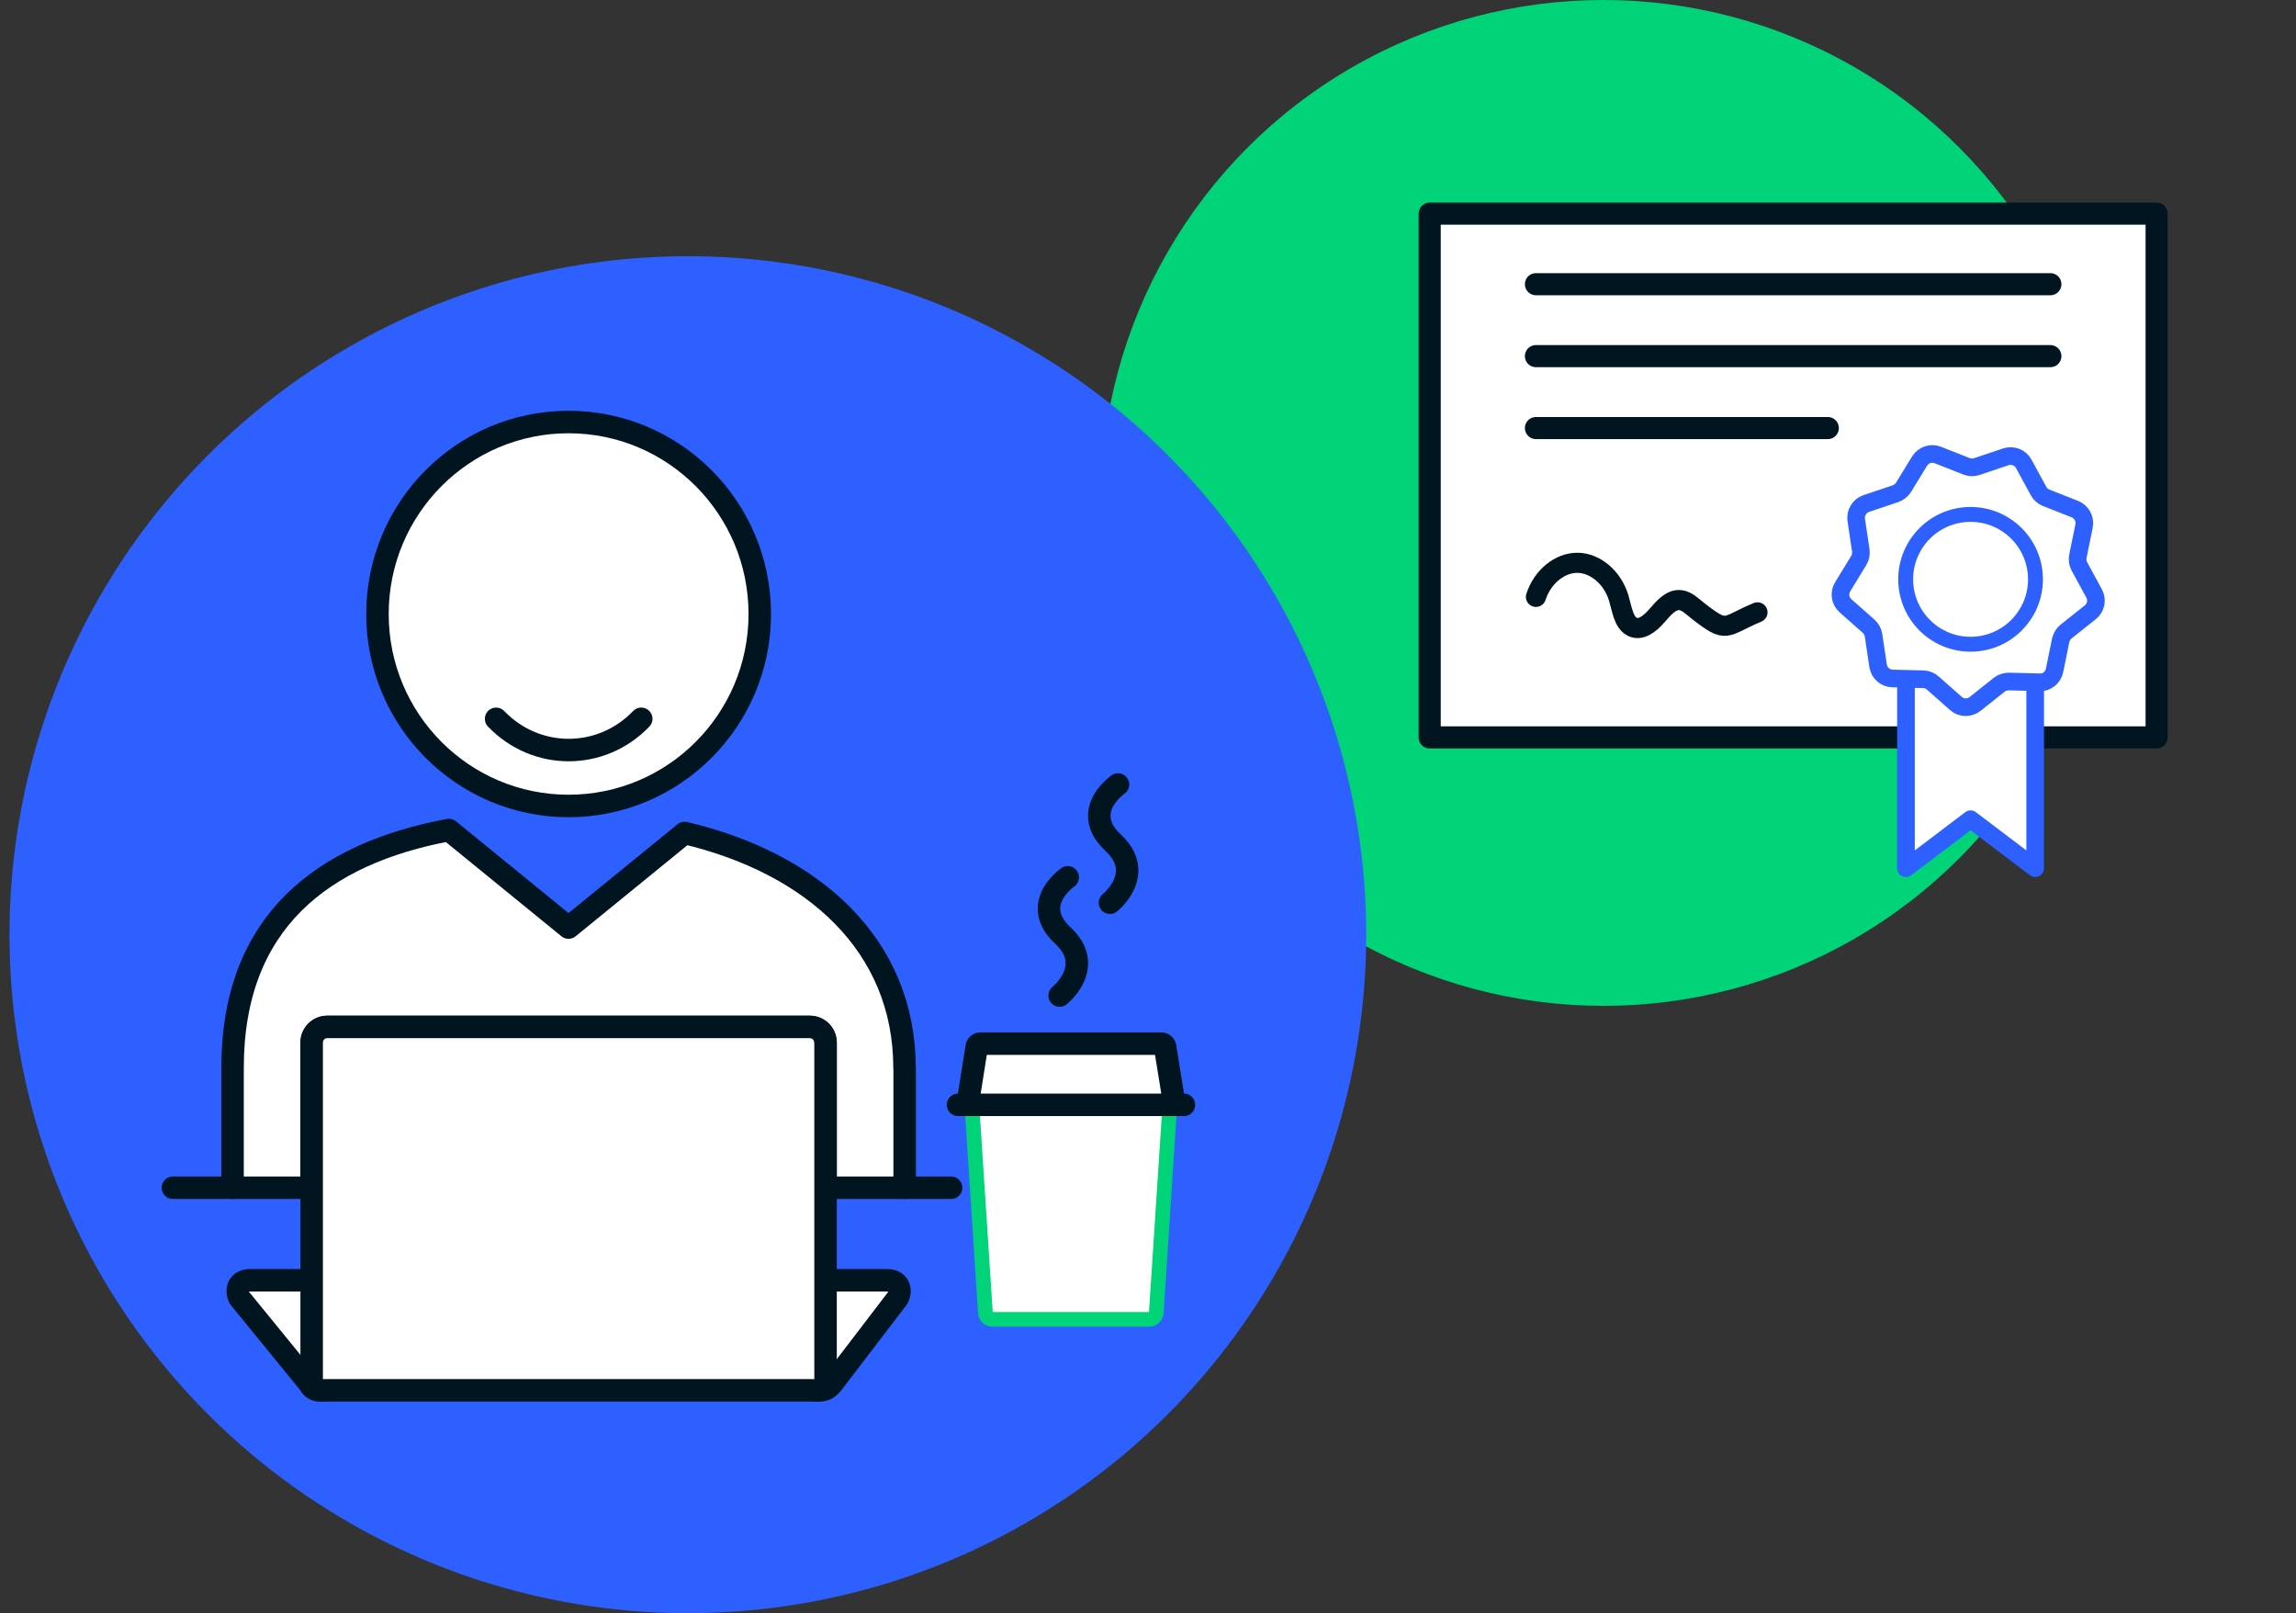 <svg width="242" height="170" viewBox="0 0 242 170" fill="none" xmlns="http://www.w3.org/2000/svg">
<rect x="0" y="0" width="242" height="170" fill="#333333" stroke="none"/>
<circle cx="169" cy="53" r="53" fill="#00D378"/>
<circle cx="72.5" cy="98.5" r="71.5" fill="#2D60FF"/>
<path d="M123.304 116.428L121.874 138.358C121.833 138.724 121.523 139.035 121.172 139.035H104.565C104.215 139.035 103.904 138.724 103.864 138.358L102.434 116.428H123.304Z" fill="white" stroke="#00D378" stroke-width="1.55" stroke-linecap="round" stroke-linejoin="round"/>
<path d="M124.788 116.428H123.789" stroke="#011520" stroke-width="2.37" stroke-linecap="round" stroke-linejoin="round"/>
<path d="M101.975 116.428H100.977" stroke="#011520" stroke-width="2.37" stroke-linecap="round" stroke-linejoin="round"/>
<path d="M123.789 116.428H101.975L102.933 110.4C102.933 110.17 103.108 109.98 103.338 109.98H122.413C122.629 109.98 122.818 110.17 122.818 110.4L123.789 116.428Z" fill="white" stroke="#011520" stroke-width="2.37" stroke-linecap="round" stroke-linejoin="round"/>
<path d="M80.08 64.711C80.08 75.873 71.055 84.934 59.925 84.934C48.795 84.934 39.784 75.873 39.784 64.711C39.784 53.55 48.795 44.474 59.925 44.474C71.055 44.474 80.08 53.536 80.08 64.711Z" fill="white" stroke="#011520" stroke-width="2.37" stroke-linecap="round" stroke-linejoin="round"/>
<path d="M100.248 125.165H95.351" stroke="#011520" stroke-width="2.37" stroke-linecap="round" stroke-linejoin="round"/>
<path d="M24.526 125.165H18.226" stroke="#011520" stroke-width="2.37" stroke-linecap="round" stroke-linejoin="round"/>
<path d="M32.85 146.147C32.769 146.065 32.701 145.957 32.62 145.822L25.227 136.76C24.769 135.757 25.268 134.917 26.347 134.917H32.85" fill="white"/>
<path d="M32.85 146.147C32.769 146.065 32.701 145.957 32.62 145.822L25.227 136.76C24.769 135.757 25.268 134.917 26.347 134.917H32.85" stroke="#011520" stroke-width="2.37" stroke-linecap="round" stroke-linejoin="round"/>
<path d="M87.014 134.917H93.517C94.596 134.917 95.095 135.757 94.636 136.76L87.783 145.727C87.527 146.079 87.27 146.269 87.014 146.377" fill="white"/>
<path d="M87.014 134.917H93.517C94.596 134.917 95.095 135.757 94.636 136.76L87.783 145.727C87.527 146.079 87.27 146.269 87.014 146.377" stroke="#011520" stroke-width="2.37" stroke-linecap="round" stroke-linejoin="round"/>
<path d="M95.351 112.54V125.165H87.014V109.872C87.014 108.951 86.272 108.219 85.368 108.219H34.495C33.592 108.219 32.85 108.951 32.85 109.872V125.165H24.512V112.54C24.512 97.153 33.996 89.96 47.312 87.468L59.925 97.749L72.161 87.779C85.679 90.963 95.338 99.577 95.338 112.54H95.351Z" fill="white" stroke="#011520" stroke-width="2.37" stroke-linecap="round" stroke-linejoin="round"/>
<path d="M87.014 109.872V146.377C86.502 146.621 85.975 146.512 85.368 146.512H34.495C33.727 146.512 33.281 146.634 32.85 146.147V109.872C32.85 108.951 33.592 108.219 34.495 108.219H85.355C86.259 108.219 87.001 108.951 87.001 109.872H87.014Z" fill="white" stroke="#011520" stroke-width="2.37" stroke-linecap="round" stroke-linejoin="round"/>
<path d="M112.538 92.452C112.228 92.682 110.69 93.874 110.569 95.54C110.488 96.597 110.987 97.64 112.066 98.629C113.064 99.564 113.55 100.579 113.496 101.65C113.415 103.505 111.756 104.86 111.688 104.914" stroke="#011520" stroke-width="2.37" stroke-linecap="round" stroke-linejoin="round"/>
<path d="M117.84 82.672C117.53 82.903 115.992 84.095 115.871 85.761C115.79 86.817 116.289 87.86 117.368 88.849C118.366 89.784 118.852 90.8 118.798 91.87C118.717 93.725 117.058 95.08 116.99 95.134" stroke="#011520" stroke-width="2.37" stroke-linecap="round" stroke-linejoin="round"/>
<path d="M67.588 75.751C63.365 80.139 56.512 80.139 52.29 75.751" stroke="#011520" stroke-width="2.37" stroke-linecap="round" stroke-linejoin="round"/>
<path d="M227.31 22.51H150.69V77.71H227.31V22.51Z" fill="white" stroke="#011520" stroke-width="2.33" stroke-linecap="round" stroke-linejoin="round"/>
<path d="M216.11 37.53H161.89" stroke="#011520" stroke-width="2.33" stroke-linecap="round" stroke-linejoin="round"/>
<path d="M192.65 45.11H161.89" stroke="#011520" stroke-width="2.33" stroke-linecap="round" stroke-linejoin="round"/>
<path d="M216.11 29.95H161.89" stroke="#011520" stroke-width="2.33" stroke-linecap="round" stroke-linejoin="round"/>
<path d="M214.51 91.49L207.7 86.33L200.89 91.49V64.4H214.51V91.49Z" fill="white" stroke="#2D60FF" stroke-width="1.86" stroke-linecap="round" stroke-linejoin="round"/>
<path d="M214.99 71.9L211.75 71.82C211.38 71.82 211.01 71.93 210.72 72.16L208.18 74.18C207.58 74.66 206.72 74.64 206.15 74.13L203.72 71.98C203.44 71.73 203.08 71.59 202.71 71.58L199.47 71.5C198.7 71.48 198.06 70.91 197.95 70.15L197.47 66.94C197.41 66.57 197.23 66.24 196.95 65.99L194.52 63.84C193.94 63.33 193.82 62.48 194.22 61.83L195.91 59.07C196.1 58.75 196.18 58.38 196.13 58.01L195.65 54.8C195.54 54.04 195.98 53.31 196.71 53.06L199.78 52.03C200.13 51.91 200.43 51.67 200.63 51.36L202.32 48.6C202.72 47.94 203.53 47.67 204.25 47.95L207.27 49.14C207.62 49.28 208 49.29 208.35 49.17L211.42 48.14C212.15 47.9 212.95 48.21 213.31 48.89L214.86 51.74C215.04 52.07 215.32 52.32 215.67 52.46L218.69 53.65C219.4 53.93 219.81 54.69 219.66 55.44L219.01 58.62C218.94 58.98 218.99 59.36 219.17 59.69L220.72 62.54C221.09 63.21 220.92 64.06 220.31 64.53L217.77 66.55C217.48 66.78 217.28 67.11 217.2 67.47L216.55 70.65C216.4 71.4 215.73 71.94 214.96 71.92L214.99 71.9Z" fill="white" stroke="#2D60FF" stroke-width="1.86" stroke-linecap="round" stroke-linejoin="round"/>
<path d="M207.7 67.89C211.478 67.89 214.54 64.828 214.54 61.05C214.54 57.272 211.478 54.21 207.7 54.21C203.922 54.21 200.86 57.272 200.86 61.05C200.86 64.828 203.922 67.89 207.7 67.89Z" fill="white" stroke="#2D60FF" stroke-width="1.57" stroke-linecap="round" stroke-linejoin="round"/>
<path d="M161.89 62.9C162.57 60.79 164.4 59.29 166.28 59.31C168.16 59.33 169.96 60.87 170.61 63C170.95 64.12 171.1 65.53 172 66.03C172.89 66.53 173.9 65.74 174.61 64.92C175.32 64.1 176.12 63.14 177.1 63.24C177.8 63.31 178.37 63.91 178.96 64.37C182.14 66.85 181.66 66.02 185.24 64.53" fill="white"/>
<path d="M161.89 62.9C162.57 60.79 164.4 59.29 166.28 59.31C168.16 59.33 169.96 60.87 170.61 63C170.95 64.12 171.1 65.53 172 66.03C172.89 66.53 173.9 65.74 174.61 64.92C175.32 64.1 176.12 63.14 177.1 63.24C177.8 63.31 178.37 63.91 178.96 64.37C182.14 66.85 181.66 66.02 185.24 64.53" stroke="#011520" stroke-width="2.12" stroke-linecap="round" stroke-linejoin="round"/>
</svg>
